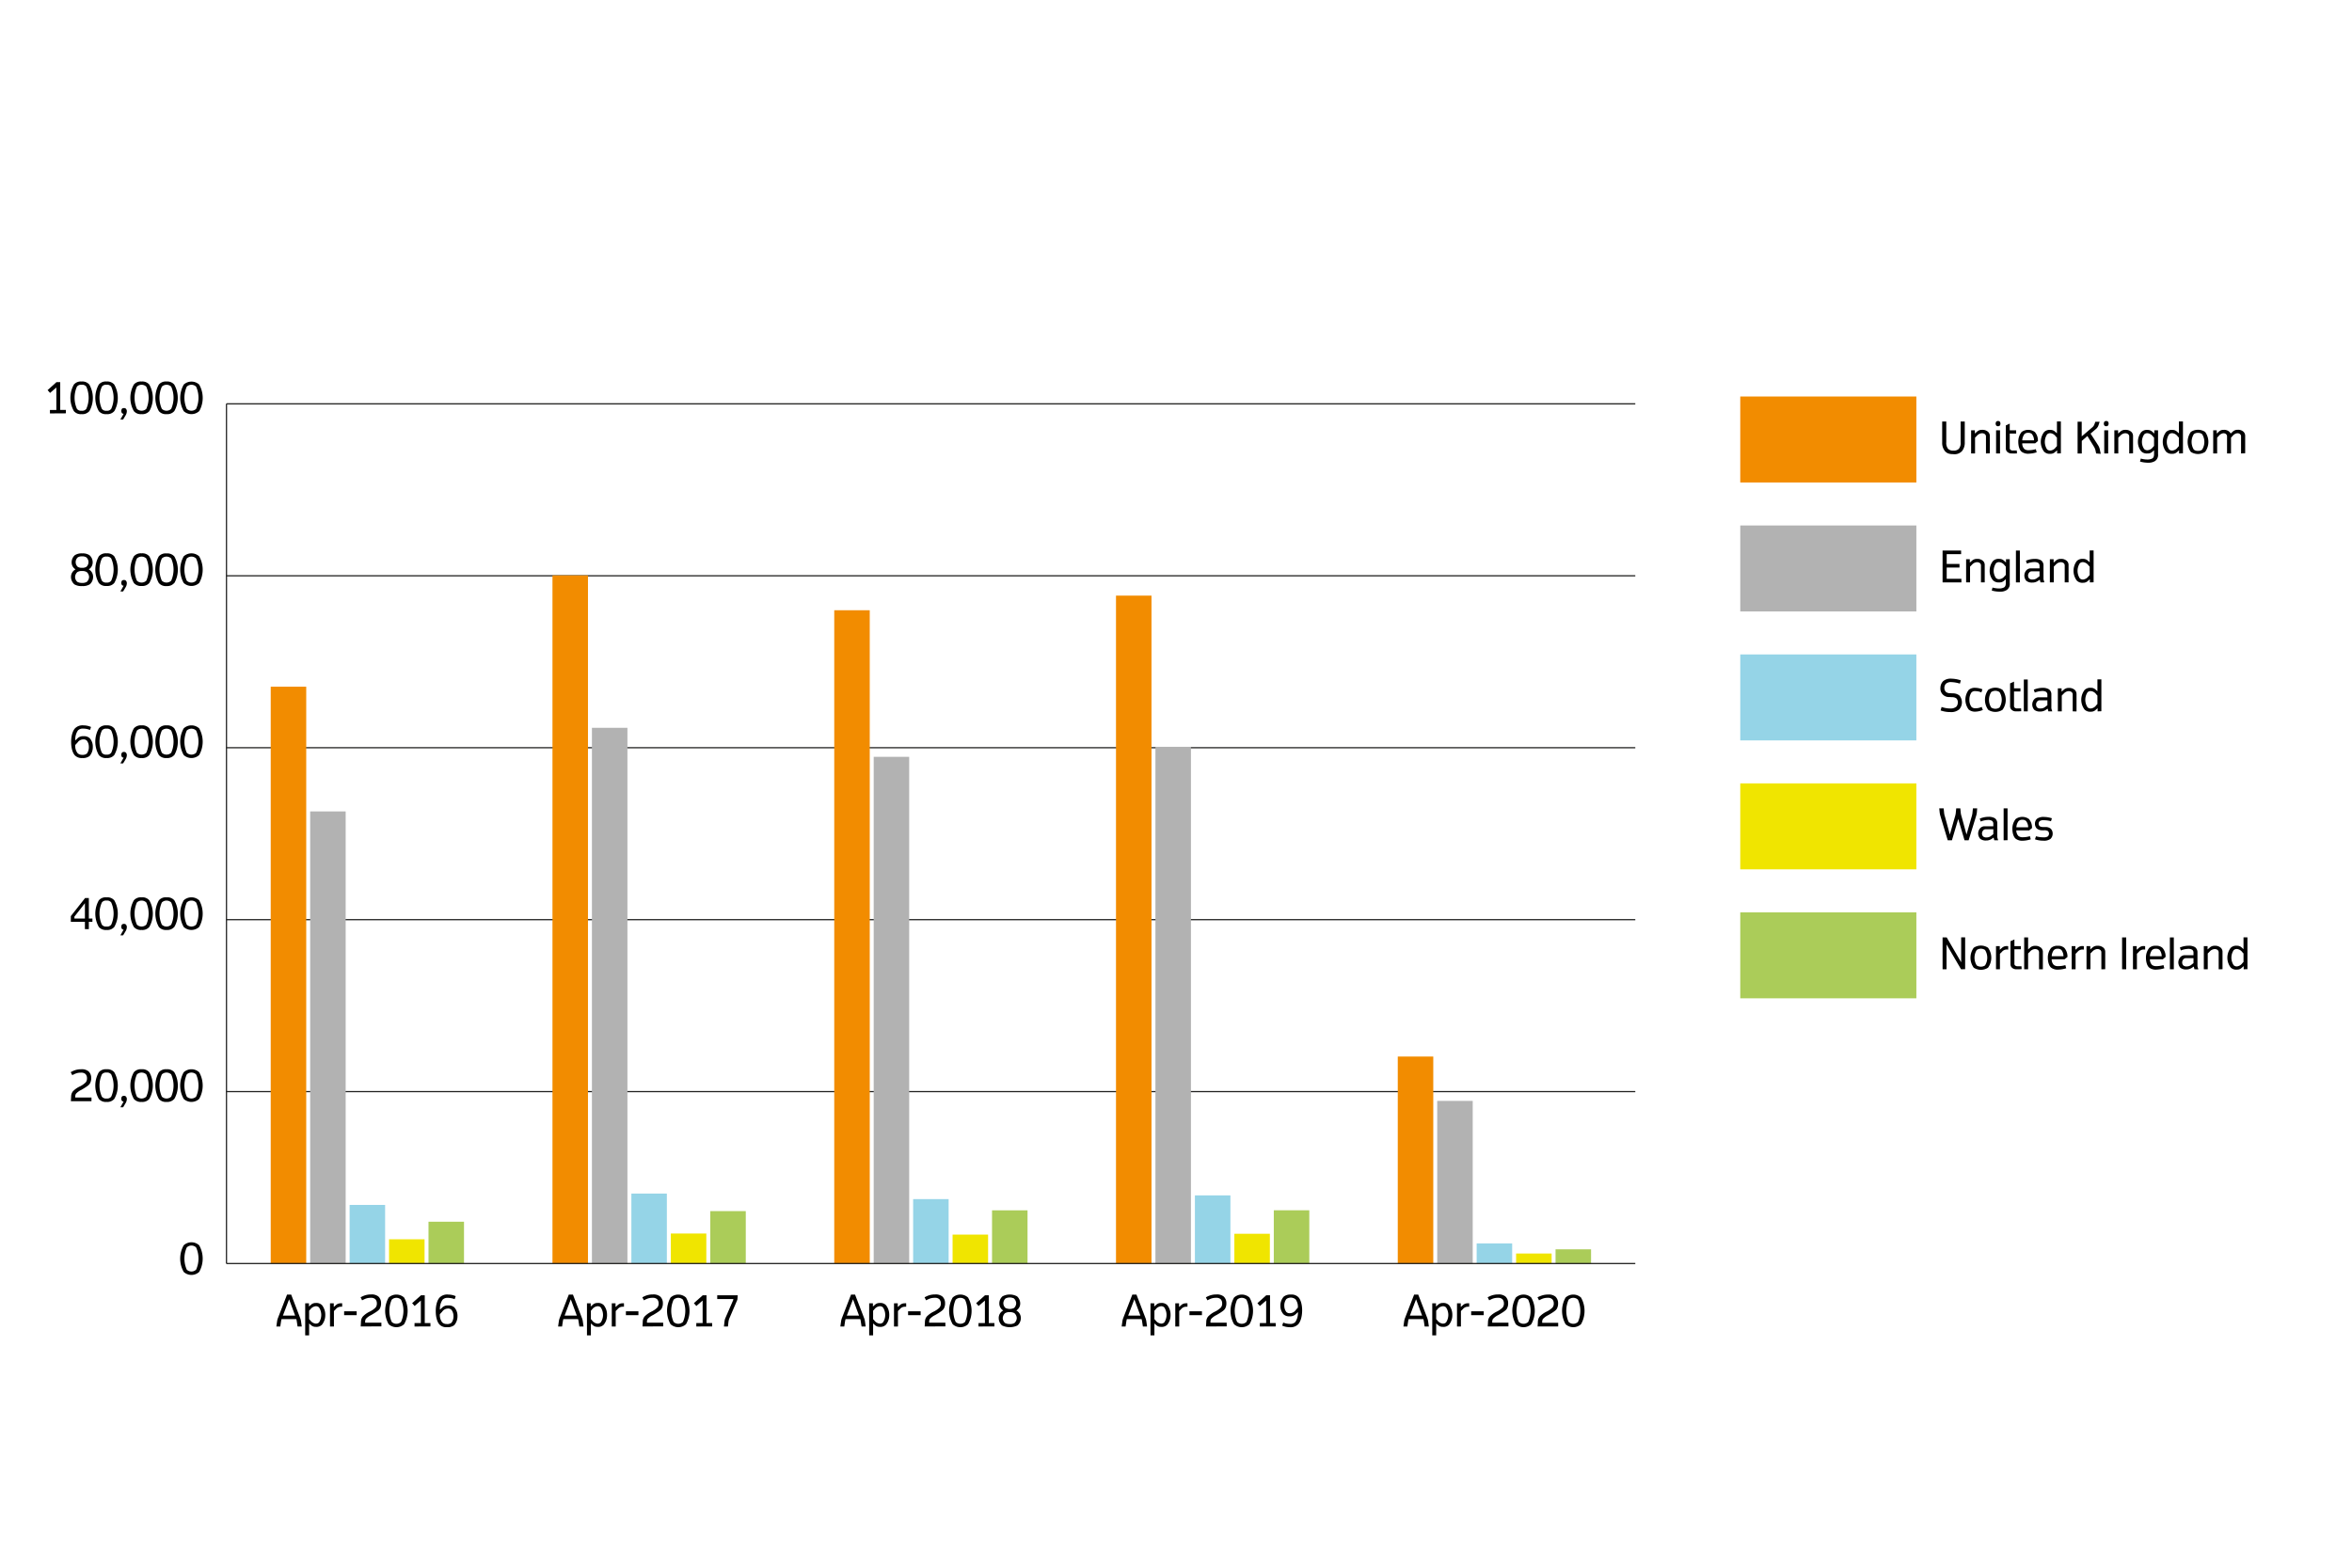 <svg xmlns="http://www.w3.org/2000/svg" viewBox="0 0 960 640"><defs><style>.cls-1{fill:#abcc59;}.cls-2{fill:#f0e500;}.cls-3{fill:#95d4e7;}.cls-4{fill:#b2b2b2;}.cls-5{fill:#f28c00;}.cls-6{fill:none;stroke:#222221;stroke-miterlimit:10;stroke-width:0.5px;}</style></defs><g id="Layer_2" data-name="Layer 2"><rect class="cls-1" x="710.31" y="372.46" width="71.88" height="35.1"/><rect class="cls-2" x="710.31" y="319.81" width="71.88" height="35.1"/><rect class="cls-3" x="710.31" y="267.17" width="71.88" height="35.1"/><rect class="cls-4" x="710.31" y="214.52" width="71.88" height="35.1"/><rect class="cls-5" x="710.31" y="161.87" width="71.88" height="35.1"/><path d="M800.81,184.17a4.12,4.12,0,0,1-3.48,1.24c-1.75,0-2.66-.35-3.47-1.24a5.33,5.33,0,0,1-1.13-3.57v-8.52h1.67v8.47a3.76,3.76,0,0,0,.73,2.67,2.77,2.77,0,0,0,2.2.73,2.81,2.81,0,0,0,2.21-.73,3.76,3.76,0,0,0,.72-2.67v-8.47h1.68v8.52A5.38,5.38,0,0,1,800.81,184.17Z"/><path d="M810.6,185.12v-6.83a1.24,1.24,0,0,0-.6-1.16,2,2,0,0,0-1.17-.26,2.92,2.92,0,0,0-1.89,1l-.8.8v6.45h-1.6v-9.45h1.53V177l.8-.7a2.86,2.86,0,0,1,2.17-.82,3.29,3.29,0,0,1,2,.51,2.21,2.21,0,0,1,1.13,2v7.07Z"/><path d="M816.24,173.76a1,1,0,0,1-.71.24,1,1,0,0,1-.71-.24,1.38,1.38,0,0,1,0-1.64,1,1,0,0,1,.71-.24,1,1,0,0,1,.71.24,1.38,1.38,0,0,1,0,1.64Zm-1.51,11.36v-9.45h1.6v9.45Z"/><path d="M821.25,185.12a2.62,2.62,0,0,1-1.81-.53,1.94,1.94,0,0,1-.74-1.64v-9.28l1.6-.73v2.73h2.62V177H820.3v5.88a.82.82,0,0,0,.29.73,1.47,1.47,0,0,0,1.09.31c.48,0,1.19,0,1.5,0l.07,1.18A18.06,18.06,0,0,1,821.25,185.12Z"/><path d="M830.67,181h-5.26a3.13,3.13,0,0,0,.91,2.35,2.83,2.83,0,0,0,1.77.45,10.52,10.52,0,0,0,2.86-.43l.34,1.29a12.33,12.33,0,0,1-3.22.56,4.42,4.42,0,0,1-2.86-.76c-.82-.58-1.42-2.13-1.42-4.1a6.16,6.16,0,0,1,1.35-4,4.58,4.58,0,0,1,5.4,0,5.27,5.27,0,0,1,1.26,3.69Zm-1.27-3.77a2,2,0,0,0-1.53-.53,2,2,0,0,0-1.57.53,4.55,4.55,0,0,0-.89,2.53h4.81A4.2,4.2,0,0,0,829.4,177.27Z"/><path d="M839.65,185.12v-1.29l-.82.71a2.68,2.68,0,0,1-1.92.72,3.18,3.18,0,0,1-2.58-.87,6.59,6.59,0,0,1,0-8,3.15,3.15,0,0,1,2.58-.88,2.69,2.69,0,0,1,1.92.73l.74.66v-4.83h1.6v13Zm-.08-6.45-.49-.52a3.11,3.11,0,0,0-2.11-1.3,1.76,1.76,0,0,0-1.42.48,5.52,5.52,0,0,0,0,6.13,1.75,1.75,0,0,0,1.42.47,3.09,3.09,0,0,0,2.11-1.29l.49-.53Z"/><path d="M855.57,185.12l-.25-1.17a5.42,5.42,0,0,0-.82-1.87L852,178,849.71,180v5.15H848v-13h1.68v6l4.39-3.75a2.76,2.76,0,0,0,.72-1l.46-1.22H857l-.42,1.28a3.48,3.48,0,0,1-1.36,1.89l-1.93,1.66,3.06,4.73a5,5,0,0,1,.67,1.53l.42,2Z"/><path d="M860.39,173.76a1,1,0,0,1-.71.24,1,1,0,0,1-.71-.24,1.38,1.38,0,0,1,0-1.64,1,1,0,0,1,.71-.24,1,1,0,0,1,.71.24,1.38,1.38,0,0,1,0,1.64Zm-1.51,11.36v-9.45h1.6v9.45Z"/><path d="M869.07,185.12v-6.83a1.23,1.23,0,0,0-.6-1.16,2,2,0,0,0-1.16-.26,2.92,2.92,0,0,0-1.89,1l-.81.8v6.45H863v-9.45h1.53V177l.8-.7a2.89,2.89,0,0,1,2.17-.82,3.35,3.35,0,0,1,2,.51,2.23,2.23,0,0,1,1.13,2v7.07Z"/><path d="M879.58,188.23a4.9,4.9,0,0,1-2.54.67,12.12,12.12,0,0,1-3.56-.47l.31-1.22a10.42,10.42,0,0,0,2.64.38,4.35,4.35,0,0,0,2.07-.43c.35-.24.71-.6.71-1.86v-1.49l-.75.65a2.57,2.57,0,0,1-1.91.66,3.15,3.15,0,0,1-2.58-.88,5.94,5.94,0,0,1-1.35-3.91A6.31,6.31,0,0,1,874,176.4a3.15,3.15,0,0,1,2.58-.88,2.65,2.65,0,0,1,1.91.73l.82.73v-1.31h1.53v9.74A3,3,0,0,1,879.58,188.23Zm-.37-9.56-.49-.52a3.11,3.11,0,0,0-2.11-1.3,1.76,1.76,0,0,0-1.42.48,5.36,5.36,0,0,0-.93,3,5,5,0,0,0,.93,3,1.79,1.79,0,0,0,1.42.47,3,3,0,0,0,2.11-1.22l.49-.53Z"/><path d="M889.42,185.12v-1.29l-.82.71a2.64,2.64,0,0,1-1.91.72,3.18,3.18,0,0,1-2.58-.87,6.59,6.59,0,0,1,0-8,3.15,3.15,0,0,1,2.58-.88,2.65,2.65,0,0,1,1.91.73l.75.66v-4.83H891v13Zm-.07-6.45-.49-.52a3.11,3.11,0,0,0-2.11-1.3,1.75,1.75,0,0,0-1.42.48,5.52,5.52,0,0,0,0,6.13,1.74,1.74,0,0,0,1.42.47,3.09,3.09,0,0,0,2.11-1.29l.49-.53Z"/><path d="M900.05,184.48a5.37,5.37,0,0,1-5.83,0,7,7,0,0,1,0-8.15,5.27,5.27,0,0,1,5.83,0,6.91,6.91,0,0,1,0,8.15Zm-1.22-7.23a2.33,2.33,0,0,0-1.69-.52,2.36,2.36,0,0,0-1.7.52,5.91,5.91,0,0,0,0,6.3,2.4,2.4,0,0,0,1.7.51,2.37,2.37,0,0,0,1.69-.51,5.91,5.91,0,0,0,0-6.3Z"/><path d="M914.72,185.12v-6.83a1.27,1.27,0,0,0-.53-1.16,1.68,1.68,0,0,0-1.05-.26,2.75,2.75,0,0,0-1.77,1l-.75.8v6.45H909v-6.83a1.27,1.27,0,0,0-.53-1.16,1.68,1.68,0,0,0-1-.26,2.75,2.75,0,0,0-1.77,1l-.74.8v6.45h-1.61v-9.45h1.44V177l.78-.7a2.67,2.67,0,0,1,2.06-.82,3.11,3.11,0,0,1,1.95.51,2.5,2.5,0,0,1,.89,1l.8-.71a2.74,2.74,0,0,1,2.06-.82,3.11,3.11,0,0,1,2,.51,2.26,2.26,0,0,1,1.07,2v7.07Z"/><path d="M792.89,237.76v-13h7.56v1.47h-5.88v4h5.22v1.47h-5.22v4.59h6v1.47Z"/><path d="M808.56,237.76v-6.82a1.24,1.24,0,0,0-.6-1.17,2,2,0,0,0-1.16-.25,2.91,2.91,0,0,0-1.9,1l-.8.8v6.44h-1.6v-9.45H804v1.37l.8-.69a2.88,2.88,0,0,1,2.17-.82,3.28,3.28,0,0,1,2,.51,2.21,2.21,0,0,1,1.12,2v7.06Z"/><path d="M819.06,240.87a4.74,4.74,0,0,1-2.53.68,12.21,12.21,0,0,1-3.57-.47l.31-1.22a10.56,10.56,0,0,0,2.64.38,4.22,4.22,0,0,0,2.08-.44c.34-.24.71-.6.71-1.86v-1.49l-.75.66a2.6,2.6,0,0,1-1.91.65,3.18,3.18,0,0,1-2.58-.87,5.92,5.92,0,0,1-1.35-3.92,6.25,6.25,0,0,1,1.35-3.93,3.18,3.18,0,0,1,2.58-.87,2.61,2.61,0,0,1,1.91.73l.82.72v-1.31h1.53v9.74A2.94,2.94,0,0,1,819.06,240.87Zm-.36-9.55-.49-.53a3.09,3.09,0,0,0-2.11-1.29,1.74,1.74,0,0,0-1.42.47,5.42,5.42,0,0,0-.93,3,5,5,0,0,0,.93,3,1.74,1.74,0,0,0,1.42.47,3,3,0,0,0,2.11-1.22l.49-.52Z"/><path d="M822.83,237.76v-13h1.6v13Z"/><path d="M832.86,237.76l-.29-1.11-.88.58a3.8,3.8,0,0,1-2.18.6,3.53,3.53,0,0,1-2.44-.72,3.25,3.25,0,0,1,.07-4.35,2.51,2.51,0,0,1,1.64-.73h3.68v-.95a1.48,1.48,0,0,0-.51-1.25,3,3,0,0,0-1.82-.37,8.56,8.56,0,0,0-2.82.64l-.4-1.18a8.92,8.92,0,0,1,3.56-.75,4.93,4.93,0,0,1,2.61.58,2.53,2.53,0,0,1,1,2.17V236a2.56,2.56,0,0,0,.11.91l.25.82Zm-.4-4.51h-3.24a1.25,1.25,0,0,0-1,.53,1.78,1.78,0,0,0-.44,1.18,1.7,1.7,0,0,0,.5,1.25,2,2,0,0,0,1.45.37,2.7,2.7,0,0,0,1.73-.6l1-.73Z"/><path d="M842.74,237.76v-6.82a1.26,1.26,0,0,0-.6-1.17,2,2,0,0,0-1.16-.25,2.91,2.91,0,0,0-1.9,1l-.8.8v6.44h-1.6v-9.45h1.53v1.37l.8-.69a2.86,2.86,0,0,1,2.17-.82,3.23,3.23,0,0,1,2,.51,2.2,2.2,0,0,1,1.13,2v7.06Z"/><path d="M853,237.76v-1.29l-.82.71a2.67,2.67,0,0,1-1.91.73,3.19,3.19,0,0,1-2.59-.88,6.63,6.63,0,0,1,0-8,3.22,3.22,0,0,1,2.59-.87,2.63,2.63,0,0,1,1.91.73l.75.65v-4.82h1.6v13Zm-.07-6.44-.49-.53a3.09,3.09,0,0,0-2.12-1.29,1.75,1.75,0,0,0-1.42.47,5.58,5.58,0,0,0,0,6.14,1.79,1.79,0,0,0,1.42.47,3.13,3.13,0,0,0,2.12-1.29l.49-.53Z"/><path d="M799.54,289.7a5,5,0,0,1-3.46,1,11.73,11.73,0,0,1-4-.67l.41-1.41a11.11,11.11,0,0,0,3.63.62,3.61,3.61,0,0,0,2.38-.74,2.56,2.56,0,0,0,.6-1.73,2.06,2.06,0,0,0-.64-1.7,3,3,0,0,0-1.74-.45l-1-.06a3.46,3.46,0,0,1-3.72-3.71,4,4,0,0,1,1.13-2.78,4.78,4.78,0,0,1,3.39-1,12.53,12.53,0,0,1,3.82.69l-.38,1.33a13.36,13.36,0,0,0-3.53-.62,3,3,0,0,0-2.19.68,2.48,2.48,0,0,0-.62,1.65,2.29,2.29,0,0,0,.62,1.66,2.51,2.51,0,0,0,1.51.53l1.5.07a4.11,4.11,0,0,1,2.51.88,4.31,4.31,0,0,1-.16,5.75Z"/><path d="M806.45,290.52a4,4,0,0,1-2.9-.86,6.61,6.61,0,0,1,0-8,3.74,3.74,0,0,1,2.76-.86,8.15,8.15,0,0,1,2.83.6l-.4,1.28a6.13,6.13,0,0,0-2.53-.53,1.85,1.85,0,0,0-1.57.6,5.09,5.09,0,0,0-.8,2.89,4.71,4.71,0,0,0,.89,3,2.35,2.35,0,0,0,1.73.51,5.72,5.72,0,0,0,2.38-.57l.48,1.26A8.34,8.34,0,0,1,806.45,290.52Z"/><path d="M817.35,289.77a5.37,5.37,0,0,1-5.83,0,6.91,6.91,0,0,1,0-8.15,5.27,5.27,0,0,1,5.83,0,6.91,6.91,0,0,1,0,8.15Zm-1.22-7.23a3,3,0,0,0-3.39,0,5.91,5.91,0,0,0,0,6.3,3.07,3.07,0,0,0,3.39,0,5.91,5.91,0,0,0,0-6.3Z"/><path d="M823,290.41a2.58,2.58,0,0,1-1.8-.53,1.92,1.92,0,0,1-.75-1.64V279l1.6-.73V281h2.62v1.29h-2.62v5.88a.82.82,0,0,0,.29.73,1.47,1.47,0,0,0,1.09.31c.48,0,1.19,0,1.5-.05l.07,1.18A18.06,18.06,0,0,1,823,290.41Z"/><path d="M826.05,290.41v-13h1.6v13Z"/><path d="M836.08,290.41l-.3-1.11-.87.58a3.88,3.88,0,0,1-2.18.6,3.48,3.48,0,0,1-2.44-.73,3.4,3.4,0,0,1-.8-2.13,3.35,3.35,0,0,1,.87-2.22,2.47,2.47,0,0,1,1.64-.73h3.67v-.94a1.49,1.49,0,0,0-.5-1.26,3.06,3.06,0,0,0-1.83-.36,9,9,0,0,0-2.82.63l-.4-1.18a9.21,9.21,0,0,1,3.57-.75,4.81,4.81,0,0,1,2.6.59,2.5,2.5,0,0,1,1,2.16v5.12a2.58,2.58,0,0,0,.11.91l.25.82Zm-.41-4.52h-3.24a1.26,1.26,0,0,0-.94.53,1.8,1.8,0,0,0-.44,1.18,1.73,1.73,0,0,0,.49,1.26,2,2,0,0,0,1.46.36,2.72,2.72,0,0,0,1.73-.6l.94-.72Z"/><path d="M846,290.41v-6.83a1.24,1.24,0,0,0-.6-1.16,2,2,0,0,0-1.17-.26,2.92,2.92,0,0,0-1.89,1l-.8.8v6.45h-1.6V281h1.52v1.37l.81-.7a2.85,2.85,0,0,1,2.16-.82,3.35,3.35,0,0,1,2,.51,2.23,2.23,0,0,1,1.13,2v7.07Z"/><path d="M856.17,290.41v-1.29l-.82.71a2.68,2.68,0,0,1-1.91.72,3.22,3.22,0,0,1-2.59-.87,6.59,6.59,0,0,1,0-8,3.19,3.19,0,0,1,2.59-.88,2.68,2.68,0,0,1,1.91.73l.74.66v-4.83h1.61v13Zm-.08-6.45-.49-.52a3.09,3.09,0,0,0-2.11-1.3,1.76,1.76,0,0,0-1.42.48,5.52,5.52,0,0,0,0,6.13,1.75,1.75,0,0,0,1.42.47,3.07,3.07,0,0,0,2.11-1.29l.49-.53Z"/><path d="M806.89,331.57a7.26,7.26,0,0,1-.31,1.53l-3.06,9.95h-1.67l-2.57-8.7-2.58,8.7H795l-3-9.95a8,8,0,0,1-.31-1.53l-.16-1.55h1.8l.2,2a6.38,6.38,0,0,0,.33,1.36l2,7.32,2.09-7.32a7.71,7.71,0,0,0,.31-1.36l.2-2h1.67l.2,2a7.86,7.86,0,0,0,.33,1.36l2,7.32,2.1-7.32a7.71,7.71,0,0,0,.31-1.36l.2-2h1.74Z"/><path d="M814,343.05l-.29-1.11-.87.59a3.91,3.91,0,0,1-2.19.6,3.52,3.52,0,0,1-2.43-.73,3.4,3.4,0,0,1-.81-2.13,3.36,3.36,0,0,1,.88-2.22,2.47,2.47,0,0,1,1.64-.73h3.67v-.95a1.45,1.45,0,0,0-.51-1.25,3,3,0,0,0-1.82-.37,8.7,8.7,0,0,0-2.82.64l-.4-1.18a9.21,9.21,0,0,1,3.57-.75,4.9,4.9,0,0,1,2.6.58,2.53,2.53,0,0,1,1,2.17v5.11a2.8,2.8,0,0,0,.1.91l.26.82Zm-.4-4.51h-3.24a1.23,1.23,0,0,0-.94.53,1.8,1.8,0,0,0-.44,1.18,1.75,1.75,0,0,0,.49,1.26,2.08,2.08,0,0,0,1.46.36,2.72,2.72,0,0,0,1.73-.6l.94-.73Z"/><path d="M817.81,343.05V330h1.6v13Z"/><path d="M828.24,339H823a3.13,3.13,0,0,0,.91,2.34,2.78,2.78,0,0,0,1.77.46,10,10,0,0,0,2.86-.44l.34,1.29a11.78,11.78,0,0,1-3.22.57,4.43,4.43,0,0,1-2.86-.77c-.81-.58-1.42-2.13-1.42-4.09a6.23,6.23,0,0,1,1.35-4,4.64,4.64,0,0,1,5.41,0,5.32,5.32,0,0,1,1.25,3.7ZM827,335.21a2,2,0,0,0-1.53-.53,2,2,0,0,0-1.56.53,4.48,4.48,0,0,0-.9,2.53h4.81A4.2,4.2,0,0,0,827,335.21Z"/><path d="M836.91,342.49a4.46,4.46,0,0,1-2.89.71,10.23,10.23,0,0,1-3.42-.55l.42-1.25a10.56,10.56,0,0,0,3,.43,2.91,2.91,0,0,0,1.88-.41,1.77,1.77,0,0,0,.43-1.1,1.35,1.35,0,0,0-.49-1.07,2.71,2.71,0,0,0-1.45-.29l-1,0a3.4,3.4,0,0,1-2.05-.73,2.81,2.81,0,0,1-.75-2,2.71,2.71,0,0,1,.89-2,4.31,4.31,0,0,1,2.84-.71,10.3,10.3,0,0,1,3.19.55l-.38,1.2a10.76,10.76,0,0,0-2.86-.42,2.6,2.6,0,0,0-1.77.4,1.52,1.52,0,0,0-.4,1,1.35,1.35,0,0,0,.47,1.07,2.82,2.82,0,0,0,1.48.31l1,0a3.28,3.28,0,0,1,2,.69,2.88,2.88,0,0,1,.78,2A2.93,2.93,0,0,1,836.91,342.49Z"/><path d="M800.43,395.7l-5.92-10.14V395.7h-1.62v-13h1.68l5.91,10.15V382.67h1.62v13Z"/><path d="M811.44,395.06a5.37,5.37,0,0,1-5.83,0,6.91,6.91,0,0,1,0-8.15,5.27,5.27,0,0,1,5.83,0,6.91,6.91,0,0,1,0,8.15Zm-1.22-7.23a3,3,0,0,0-3.39,0,5.91,5.91,0,0,0,0,6.3,3.07,3.07,0,0,0,3.39,0,5.91,5.91,0,0,0,0-6.3Z"/><path d="M819,387.63a2.59,2.59,0,0,0-1.89.95l-.81.8v6.32h-1.6v-9.45h1.53v1.49l.8-.69a2.74,2.74,0,0,1,2-.82,2.29,2.29,0,0,1,.64.06v1.4A2.9,2.9,0,0,0,819,387.63Z"/><path d="M823.16,395.7a2.62,2.62,0,0,1-1.81-.53,1.94,1.94,0,0,1-.74-1.64v-9.28l1.6-.73v2.73h2.62v1.29h-2.62v5.88a.81.81,0,0,0,.29.73,1.47,1.47,0,0,0,1.09.31c.48,0,1.19,0,1.5,0l.07,1.18A18.06,18.06,0,0,1,823.16,395.7Z"/><path d="M832.26,395.7v-6.83a1.25,1.25,0,0,0-.6-1.16,2,2,0,0,0-1.17-.26,2.92,2.92,0,0,0-1.89,1l-.8.8v6.45h-1.6v-13h1.6v4.89l.73-.64a2.85,2.85,0,0,1,2.16-.81,3.28,3.28,0,0,1,2,.51,2.2,2.2,0,0,1,1.13,2v7.06Z"/><path d="M842.69,391.62h-5.26a3.1,3.1,0,0,0,.91,2.35,2.8,2.8,0,0,0,1.76.45A10.45,10.45,0,0,0,843,394l.35,1.29a12.42,12.42,0,0,1-3.23.56,4.39,4.39,0,0,1-2.85-.76c-.82-.58-1.42-2.13-1.42-4.1a6.23,6.23,0,0,1,1.34-4,3.69,3.69,0,0,1,2.73-.87,3.63,3.63,0,0,1,2.68.87,5.32,5.32,0,0,1,1.26,3.69Zm-1.28-3.77a2,2,0,0,0-1.53-.52,2.05,2.05,0,0,0-1.56.52,4.47,4.47,0,0,0-.89,2.53h4.8A4.25,4.25,0,0,0,841.41,387.85Z"/><path d="M849.88,387.63a2.61,2.61,0,0,0-1.9.95l-.8.8v6.32h-1.6v-9.45h1.53v1.49l.8-.69a2.7,2.7,0,0,1,2-.82,2.16,2.16,0,0,1,.63.06v1.4A2.74,2.74,0,0,0,849.88,387.63Z"/><path d="M857.7,395.7v-6.83a1.25,1.25,0,0,0-.6-1.16,2,2,0,0,0-1.16-.26,3,3,0,0,0-1.9,1l-.8.8v6.45h-1.6v-9.45h1.53v1.37l.8-.7a2.86,2.86,0,0,1,2.17-.81,3.23,3.23,0,0,1,2,.51,2.19,2.19,0,0,1,1.13,2v7.06Z"/><path d="M866.16,395.7v-13h1.68v13Z"/><path d="M874.9,387.63a2.59,2.59,0,0,0-1.89.95l-.8.8v6.32H870.6v-9.45h1.53v1.49l.8-.69a2.74,2.74,0,0,1,2-.82,2.24,2.24,0,0,1,.64.06v1.4A2.9,2.9,0,0,0,874.9,387.63Z"/><path d="M882.78,391.62h-5.26a3.13,3.13,0,0,0,.91,2.35,2.81,2.81,0,0,0,1.77.45,10.36,10.36,0,0,0,2.85-.43l.35,1.29a12.42,12.42,0,0,1-3.22.56,4.42,4.42,0,0,1-2.86-.76c-.82-.58-1.42-2.13-1.42-4.1a6.16,6.16,0,0,1,1.35-4,3.68,3.68,0,0,1,2.73-.87,3.6,3.6,0,0,1,2.67.87,5.27,5.27,0,0,1,1.26,3.69Zm-1.27-3.77a2,2,0,0,0-1.53-.52,2.06,2.06,0,0,0-1.57.52,4.47,4.47,0,0,0-.89,2.53h4.81A4.25,4.25,0,0,0,881.51,387.85Z"/><path d="M885.67,395.7v-13h1.6v13Z"/><path d="M895.7,395.7l-.29-1.11-.87.58a3.91,3.91,0,0,1-2.19.6,3.5,3.5,0,0,1-2.44-.73,3.43,3.43,0,0,1-.8-2.13,3.36,3.36,0,0,1,.88-2.22,2.47,2.47,0,0,1,1.64-.73h3.67V389a1.47,1.47,0,0,0-.51-1.26,3.08,3.08,0,0,0-1.82-.36,8.56,8.56,0,0,0-2.82.64l-.4-1.19a9.27,9.27,0,0,1,3.57-.74,4.83,4.83,0,0,1,2.6.58,2.51,2.51,0,0,1,1,2.16V394a2.58,2.58,0,0,0,.11.91l.26.82Zm-.4-4.52h-3.24a1.26,1.26,0,0,0-.94.53,1.81,1.81,0,0,0-.44,1.19,1.7,1.7,0,0,0,.49,1.25,2,2,0,0,0,1.46.37,2.72,2.72,0,0,0,1.73-.6l.94-.73Z"/><path d="M905.58,395.7v-6.83a1.24,1.24,0,0,0-.6-1.16,2,2,0,0,0-1.16-.26,3,3,0,0,0-1.9,1l-.8.8v6.45h-1.6v-9.45h1.53v1.37l.8-.7a2.88,2.88,0,0,1,2.17-.81,3.28,3.28,0,0,1,2,.51,2.2,2.2,0,0,1,1.13,2v7.06Z"/><path d="M915.79,395.7v-1.29l-.81.71a2.68,2.68,0,0,1-1.92.72,3.18,3.18,0,0,1-2.58-.87,6.59,6.59,0,0,1,0-8,3.18,3.18,0,0,1,2.58-.87,2.68,2.68,0,0,1,1.92.72l.74.66v-4.82h1.6v13Zm-.07-6.45-.49-.52a3.11,3.11,0,0,0-2.11-1.3,1.76,1.76,0,0,0-1.42.48,5.52,5.52,0,0,0,0,6.13,1.76,1.76,0,0,0,1.42.48,3.11,3.11,0,0,0,2.11-1.3l.49-.52Z"/></g><g id="Layer_1" data-name="Layer 1"><path d="M81.29,519.26a4.68,4.68,0,0,1-6.3,0,11,11,0,0,1,0-10.88,4.68,4.68,0,0,1,6.3,0,11,11,0,0,1,0,10.88Zm-1.24-10a2.75,2.75,0,0,0-3.82,0,11.17,11.17,0,0,0,0,9.06,2.75,2.75,0,0,0,3.82,0,11.06,11.06,0,0,0,0-9.06Z"/><path d="M28.93,449.56l.11-1.95a3.45,3.45,0,0,1,.73-2.1,9.49,9.49,0,0,1,2.76-1.94A9.28,9.28,0,0,0,35,441.86a2.53,2.53,0,0,0,.51-1.7,2.41,2.41,0,0,0-.6-1.67,2.53,2.53,0,0,0-1.88-.58,5.47,5.47,0,0,0-2.18.38c-.57.22-1.09.51-1.35.63l-.64-1.21a10.37,10.37,0,0,1,1.41-.68,7.94,7.94,0,0,1,2.87-.51,4.35,4.35,0,0,1,3,.86,3.61,3.61,0,0,1,1.09,2.69,4.28,4.28,0,0,1-.57,2.33c-.38.55-.83,1-3.42,2.51A7.11,7.11,0,0,0,31,446.52a2.27,2.27,0,0,0-.29,1.12l0,.42h6.63v1.5Z"/><path d="M46.64,448.63a3.73,3.73,0,0,1-3.15,1.22,3.72,3.72,0,0,1-3.15-1.22,11,11,0,0,1,0-10.89,3.72,3.72,0,0,1,3.15-1.22,3.73,3.73,0,0,1,3.15,1.22,11,11,0,0,1,0,10.89Zm-1.24-10a2.08,2.08,0,0,0-1.91-.76,2.08,2.08,0,0,0-1.91.76,11.09,11.09,0,0,0,0,9.07,2.08,2.08,0,0,0,1.91.76,2.08,2.08,0,0,0,1.91-.76,11.09,11.09,0,0,0,0-9.07Z"/><path d="M51.19,450.47l-.95,1.58H49.13l1.33-2.35a1,1,0,0,1-.66-.25,1.46,1.46,0,0,1-.29-.91,1.42,1.42,0,0,1,.29-.91,1.07,1.07,0,0,1,.79-.26,1,1,0,0,1,.78.26,1.47,1.47,0,0,1,.4,1.09A3.43,3.43,0,0,1,51.19,450.47Z"/><path d="M60.94,448.63a3.72,3.72,0,0,1-3.15,1.22,3.74,3.74,0,0,1-3.15-1.22,11.08,11.08,0,0,1,0-10.89,3.74,3.74,0,0,1,3.15-1.22,3.72,3.72,0,0,1,3.15,1.22,11,11,0,0,1,0,10.89Zm-1.23-10a2.79,2.79,0,0,0-3.83,0,11.19,11.19,0,0,0,0,9.07,2.79,2.79,0,0,0,3.83,0,11.19,11.19,0,0,0,0-9.07Z"/><path d="M71.12,448.63A3.74,3.74,0,0,1,68,449.85a3.72,3.72,0,0,1-3.15-1.22,11,11,0,0,1,0-10.89A3.72,3.72,0,0,1,68,436.52a3.74,3.74,0,0,1,3.15,1.22,11,11,0,0,1,0,10.89Zm-1.24-10a2.78,2.78,0,0,0-3.82,0,11.09,11.09,0,0,0,0,9.07,2.78,2.78,0,0,0,3.82,0,11.19,11.19,0,0,0,0-9.07Z"/><path d="M81.29,448.63a4.68,4.68,0,0,1-6.3,0,11,11,0,0,1,0-10.89,4.68,4.68,0,0,1,6.3,0,11,11,0,0,1,0,10.89Zm-1.24-10a2.78,2.78,0,0,0-3.82,0,11.19,11.19,0,0,0,0,9.07,2.78,2.78,0,0,0,3.82,0,11.09,11.09,0,0,0,0-9.07Z"/><path d="M36.26,376.32v3h-1.6v-3H28.91V374l5.83-7.39h1.52V375h1.46v1.33Zm-1.6-7.59-4.29,5.48V375h4.29Z"/><path d="M46.64,378.43a3.73,3.73,0,0,1-3.15,1.22,3.72,3.72,0,0,1-3.15-1.22,11,11,0,0,1,0-10.88,3.72,3.72,0,0,1,3.15-1.22,3.73,3.73,0,0,1,3.15,1.22,11,11,0,0,1,0,10.88Zm-1.24-10a2.06,2.06,0,0,0-1.91-.77,2.06,2.06,0,0,0-1.91.77,11.06,11.06,0,0,0,0,9.06,2.06,2.06,0,0,0,1.91.77,2.06,2.06,0,0,0,1.91-.77,11.06,11.06,0,0,0,0-9.06Z"/><path d="M51.19,380.27l-.95,1.59H49.13l1.33-2.35a1,1,0,0,1-.66-.26,1.44,1.44,0,0,1-.29-.91,1.46,1.46,0,0,1,.29-.91,1.06,1.06,0,0,1,.79-.25,1,1,0,0,1,.78.25,1.47,1.47,0,0,1,.4,1.09A3.4,3.4,0,0,1,51.19,380.27Z"/><path d="M60.94,378.43a3.72,3.72,0,0,1-3.15,1.22,3.74,3.74,0,0,1-3.15-1.22,11.06,11.06,0,0,1,0-10.88,3.74,3.74,0,0,1,3.15-1.22,3.72,3.72,0,0,1,3.15,1.22,11,11,0,0,1,0,10.88Zm-1.23-10a2.77,2.77,0,0,0-3.83,0,11.17,11.17,0,0,0,0,9.06,2.77,2.77,0,0,0,3.83,0,11.17,11.17,0,0,0,0-9.06Z"/><path d="M71.12,378.43A3.74,3.74,0,0,1,68,379.65a3.72,3.72,0,0,1-3.15-1.22,11,11,0,0,1,0-10.88A3.72,3.72,0,0,1,68,366.33a3.74,3.74,0,0,1,3.15,1.22,11,11,0,0,1,0,10.88Zm-1.24-10a2.75,2.75,0,0,0-3.82,0,11.06,11.06,0,0,0,0,9.06,2.75,2.75,0,0,0,3.82,0,11.17,11.17,0,0,0,0-9.06Z"/><path d="M81.29,378.43a4.68,4.68,0,0,1-6.3,0,11,11,0,0,1,0-10.88,4.68,4.68,0,0,1,6.3,0,11,11,0,0,1,0,10.88Zm-1.24-10a2.75,2.75,0,0,0-3.82,0,11.17,11.17,0,0,0,0,9.06,2.75,2.75,0,0,0,3.82,0,11.06,11.06,0,0,0,0-9.06Z"/><path d="M36.57,308.64a4.48,4.48,0,0,1-3,.82,3.84,3.84,0,0,1-2.91-1c-.64-.57-1.62-2.31-1.62-5.55,0-2.73.71-4.59,1.55-5.54a4.35,4.35,0,0,1,3.56-1.24,7.54,7.54,0,0,1,3,.66L36.74,298a7.55,7.55,0,0,0-2.84-.55,2.71,2.71,0,0,0-2.1.75,6.55,6.55,0,0,0-1.07,4.07l.84-.78a3.15,3.15,0,0,1,2.51-.94,3.41,3.41,0,0,1,2.51.8,5,5,0,0,1,1.29,3.51A5.52,5.52,0,0,1,36.57,308.64Zm-1.14-6.3a1.86,1.86,0,0,0-1.44-.49,2.85,2.85,0,0,0-2.33,1.27l-.93,1a4.72,4.72,0,0,0,.95,3.37,2.58,2.58,0,0,0,1.87.67,2.77,2.77,0,0,0,1.91-.52,4.4,4.4,0,0,0,.8-2.88A4,4,0,0,0,35.43,302.34Z"/><path d="M46.64,308.24a3.73,3.73,0,0,1-3.15,1.22,3.72,3.72,0,0,1-3.15-1.22,11,11,0,0,1,0-10.89,3.74,3.74,0,0,1,3.15-1.22,3.76,3.76,0,0,1,3.15,1.22,11,11,0,0,1,0,10.89Zm-1.24-10a2.08,2.08,0,0,0-1.91-.76,2.08,2.08,0,0,0-1.91.76,11.09,11.09,0,0,0,0,9.07,2.08,2.08,0,0,0,1.91.76,2.08,2.08,0,0,0,1.91-.76,11.09,11.09,0,0,0,0-9.07Z"/><path d="M51.19,310.08l-.95,1.58H49.13l1.33-2.35a1,1,0,0,1-.66-.25,1.57,1.57,0,0,1,0-1.82,1.07,1.07,0,0,1,.79-.26,1,1,0,0,1,.78.26,1.47,1.47,0,0,1,.4,1.09A3.43,3.43,0,0,1,51.19,310.08Z"/><path d="M60.94,308.24a3.72,3.72,0,0,1-3.15,1.22,3.74,3.74,0,0,1-3.15-1.22,11.08,11.08,0,0,1,0-10.89,3.77,3.77,0,0,1,3.15-1.22,3.74,3.74,0,0,1,3.15,1.22,11,11,0,0,1,0,10.89Zm-1.23-10a2.79,2.79,0,0,0-3.83,0,11.19,11.19,0,0,0,0,9.07,2.79,2.79,0,0,0,3.83,0,11.19,11.19,0,0,0,0-9.07Z"/><path d="M71.12,308.24A3.74,3.74,0,0,1,68,309.46a3.72,3.72,0,0,1-3.15-1.22,11,11,0,0,1,0-10.89A3.74,3.74,0,0,1,68,296.13a3.77,3.77,0,0,1,3.15,1.22,11,11,0,0,1,0,10.89Zm-1.24-10a2.78,2.78,0,0,0-3.82,0,11.09,11.09,0,0,0,0,9.07,2.78,2.78,0,0,0,3.82,0,11.19,11.19,0,0,0,0-9.07Z"/><path d="M81.29,308.24a4.68,4.68,0,0,1-6.3,0,11,11,0,0,1,0-10.89,4.68,4.68,0,0,1,6.3,0,11,11,0,0,1,0,10.89Zm-1.24-10a2.78,2.78,0,0,0-3.82,0,11.19,11.19,0,0,0,0,9.07,2.78,2.78,0,0,0,3.82,0,11.09,11.09,0,0,0,0-9.07Z"/><path d="M36.65,238.55a5.52,5.52,0,0,1-3.15.71,5.52,5.52,0,0,1-3.15-.71,4,4,0,0,1-1.37-3,3.46,3.46,0,0,1,1.86-3.11,3.3,3.3,0,0,1-1.6-2.9,3.85,3.85,0,0,1,1.29-2.87,4.94,4.94,0,0,1,3-.75,4.91,4.91,0,0,1,3,.75,3.82,3.82,0,0,1,1.3,2.87,3.32,3.32,0,0,1-1.6,2.9A3.45,3.45,0,0,1,38,235.57,4,4,0,0,1,36.65,238.55Zm-1.22-5a3.7,3.7,0,0,0-1.93-.44,3.45,3.45,0,0,0-1.93.44,2.85,2.85,0,0,0-.93,2,2.79,2.79,0,0,0,.93,2,3.88,3.88,0,0,0,1.93.42,3.48,3.48,0,0,0,1.93-.42,2.93,2.93,0,0,0,.93-2A2.77,2.77,0,0,0,35.43,233.57Zm-.17-6a2.94,2.94,0,0,0-1.76-.42,3,3,0,0,0-1.77.42,2.62,2.62,0,0,0,0,3.86,3.1,3.1,0,0,0,1.77.4,3.09,3.09,0,0,0,1.76-.4,2.6,2.6,0,0,0,0-3.86Z"/><path d="M46.64,238a3.73,3.73,0,0,1-3.15,1.22A3.72,3.72,0,0,1,40.34,238a11,11,0,0,1,0-10.88,3.72,3.72,0,0,1,3.15-1.22,3.73,3.73,0,0,1,3.15,1.22,11,11,0,0,1,0,10.88Zm-1.24-10a2.06,2.06,0,0,0-1.91-.77,2.06,2.06,0,0,0-1.91.77,11.06,11.06,0,0,0,0,9.06,2.06,2.06,0,0,0,1.91.77,2.06,2.06,0,0,0,1.91-.77,11.06,11.06,0,0,0,0-9.06Z"/><path d="M51.19,239.88l-.95,1.59H49.13l1.33-2.35a1,1,0,0,1-.66-.26,1.42,1.42,0,0,1-.29-.91,1.46,1.46,0,0,1,.29-.91,1.06,1.06,0,0,1,.79-.25,1,1,0,0,1,.78.25,1.49,1.49,0,0,1,.4,1.1A3.36,3.36,0,0,1,51.19,239.88Z"/><path d="M60.94,238a3.72,3.72,0,0,1-3.15,1.22A3.71,3.71,0,0,1,54.65,238a11,11,0,0,1,0-10.88,3.71,3.71,0,0,1,3.14-1.22,3.72,3.72,0,0,1,3.15,1.22,11,11,0,0,1,0,10.88Zm-1.23-10a2.77,2.77,0,0,0-3.83,0,11.17,11.17,0,0,0,0,9.06,2.77,2.77,0,0,0,3.83,0,11.17,11.17,0,0,0,0-9.06Z"/><path d="M71.12,238A3.74,3.74,0,0,1,68,239.26,3.72,3.72,0,0,1,64.82,238a11,11,0,0,1,0-10.88A3.72,3.72,0,0,1,68,225.94a3.74,3.74,0,0,1,3.15,1.22,11,11,0,0,1,0,10.88Zm-1.24-10a2.75,2.75,0,0,0-3.82,0,11.06,11.06,0,0,0,0,9.06,2.75,2.75,0,0,0,3.82,0,11.17,11.17,0,0,0,0-9.06Z"/><path d="M81.29,238a4.68,4.68,0,0,1-6.3,0,11.06,11.06,0,0,1,0-10.88,4.68,4.68,0,0,1,6.3,0,11,11,0,0,1,0,10.88Zm-1.24-10a2.75,2.75,0,0,0-3.82,0,11.17,11.17,0,0,0,0,9.06,2.75,2.75,0,0,0,3.82,0,11.06,11.06,0,0,0,0-9.06Z"/><path d="M20.38,168.78v-1.4H23v-9.19l-2.57,2.22-1-1.15L23.05,156h1.53v11.34h2.31v1.4Z"/><path d="M36.46,167.85a3.71,3.71,0,0,1-3.14,1.22,3.72,3.72,0,0,1-3.15-1.22,11,11,0,0,1,0-10.88,3.72,3.72,0,0,1,3.15-1.22A3.71,3.71,0,0,1,36.46,157a11,11,0,0,1,0,10.88Zm-1.23-10a2.07,2.07,0,0,0-1.91-.77,2.08,2.08,0,0,0-1.92.77,11.17,11.17,0,0,0,0,9.06,2.08,2.08,0,0,0,1.92.77,2.07,2.07,0,0,0,1.91-.77,11.17,11.17,0,0,0,0-9.06Z"/><path d="M46.64,167.85a3.73,3.73,0,0,1-3.15,1.22,3.72,3.72,0,0,1-3.15-1.22,11,11,0,0,1,0-10.88,3.72,3.72,0,0,1,3.15-1.22A3.73,3.73,0,0,1,46.64,157a11,11,0,0,1,0,10.88Zm-1.24-10a2.06,2.06,0,0,0-1.91-.77,2.06,2.06,0,0,0-1.91.77,11.06,11.06,0,0,0,0,9.06,2.06,2.06,0,0,0,1.91.77,2.06,2.06,0,0,0,1.91-.77,11.06,11.06,0,0,0,0-9.06Z"/><path d="M51.19,169.69l-.95,1.58H49.13l1.33-2.34a1,1,0,0,1-.66-.26,1.57,1.57,0,0,1,0-1.82,1.06,1.06,0,0,1,.79-.25,1,1,0,0,1,.78.25,1.47,1.47,0,0,1,.4,1.09A3.4,3.4,0,0,1,51.19,169.69Z"/><path d="M60.94,167.85a3.72,3.72,0,0,1-3.15,1.22,3.74,3.74,0,0,1-3.15-1.22,11.06,11.06,0,0,1,0-10.88,3.74,3.74,0,0,1,3.15-1.22A3.72,3.72,0,0,1,60.94,157a11,11,0,0,1,0,10.88Zm-1.23-10a2.77,2.77,0,0,0-3.83,0,11.17,11.17,0,0,0,0,9.06,2.77,2.77,0,0,0,3.83,0,11.17,11.17,0,0,0,0-9.06Z"/><path d="M71.12,167.85A3.74,3.74,0,0,1,68,169.07a3.72,3.72,0,0,1-3.15-1.22,11,11,0,0,1,0-10.88A3.72,3.72,0,0,1,68,155.75,3.74,3.74,0,0,1,71.12,157a11,11,0,0,1,0,10.88Zm-1.24-10a2.75,2.75,0,0,0-3.82,0,11.06,11.06,0,0,0,0,9.06,2.75,2.75,0,0,0,3.82,0,11.17,11.17,0,0,0,0-9.06Z"/><path d="M81.29,167.85a4.68,4.68,0,0,1-6.3,0A11,11,0,0,1,75,157a4.68,4.68,0,0,1,6.3,0,11,11,0,0,1,0,10.88Zm-1.24-10a2.75,2.75,0,0,0-3.82,0,11.17,11.17,0,0,0,0,9.06,2.75,2.75,0,0,0,3.82,0,11.06,11.06,0,0,0,0-9.06Z"/><line class="cls-6" x1="92.44" y1="515.83" x2="92.44" y2="164.86"/><line class="cls-6" x1="92.44" y1="445.64" x2="667.47" y2="445.64"/><line class="cls-6" x1="92.44" y1="375.45" x2="667.47" y2="375.45"/><line class="cls-6" x1="92.44" y1="305.25" x2="667.47" y2="305.25"/><line class="cls-6" x1="92.44" y1="235.06" x2="667.47" y2="235.06"/><line class="cls-6" x1="92.44" y1="164.86" x2="667.47" y2="164.86"/><rect class="cls-5" x="110.5" y="280.34" width="14.49" height="235.49"/><rect class="cls-5" x="225.5" y="234.9" width="14.49" height="280.94"/><rect class="cls-5" x="340.51" y="249.13" width="14.49" height="266.7"/><rect class="cls-5" x="455.51" y="243.16" width="14.49" height="272.67"/><rect class="cls-5" x="570.52" y="431.33" width="14.49" height="84.5"/><rect class="cls-4" x="126.6" y="331.26" width="14.49" height="184.57"/><rect class="cls-4" x="241.6" y="297.12" width="14.49" height="218.72"/><rect class="cls-4" x="356.61" y="308.97" width="14.49" height="206.86"/><rect class="cls-4" x="471.61" y="304.88" width="14.49" height="210.96"/><rect class="cls-4" x="586.62" y="449.44" width="14.49" height="66.39"/><rect class="cls-3" x="142.7" y="491.9" width="14.49" height="23.94"/><rect class="cls-3" x="257.7" y="487.27" width="14.49" height="28.57"/><rect class="cls-3" x="372.71" y="489.53" width="14.49" height="26.31"/><rect class="cls-3" x="487.72" y="488.01" width="14.49" height="27.82"/><rect class="cls-3" x="602.72" y="507.62" width="14.49" height="8.21"/><rect class="cls-2" x="158.8" y="505.93" width="14.49" height="9.9"/><rect class="cls-2" x="273.8" y="503.58" width="14.49" height="12.25"/><rect class="cls-2" x="388.81" y="504.02" width="14.49" height="11.82"/><rect class="cls-2" x="503.82" y="503.68" width="14.49" height="12.15"/><rect class="cls-2" x="618.82" y="511.74" width="14.49" height="4.09"/><rect class="cls-1" x="174.9" y="498.76" width="14.49" height="17.07"/><rect class="cls-1" x="289.91" y="494.43" width="14.49" height="21.41"/><rect class="cls-1" x="404.91" y="494.11" width="14.49" height="21.72"/><rect class="cls-1" x="519.92" y="494.09" width="14.49" height="21.74"/><rect class="cls-1" x="634.92" y="510.03" width="14.49" height="5.8"/><path d="M581.49,541.53l-.33-2.16a6.07,6.07,0,0,0-.2-.86h-6a6.89,6.89,0,0,0-.2.86l-.33,2.16h-1.6l.31-2.18a6.08,6.08,0,0,1,.4-1.42l3.66-9.43h1.67l3.63,9.43a6.61,6.61,0,0,1,.4,1.42l.31,2.18Zm-3.5-11.1-2.53,6.66h5Z"/><path d="M591.44,540.8a3.17,3.17,0,0,1-2.59.88,2.68,2.68,0,0,1-1.91-.73l-.74-.66v4.87h-1.6V532.08h1.52v1.3l.82-.71a2.64,2.64,0,0,1,1.91-.73,3.2,3.2,0,0,1,2.59.87,6.24,6.24,0,0,1,1.35,4A6.16,6.16,0,0,1,591.44,540.8Zm-1.22-7.06a1.75,1.75,0,0,0-1.42-.47,3.09,3.09,0,0,0-2.11,1.29l-.49.53v3.44l.49.53a3.13,3.13,0,0,0,2.11,1.29,1.79,1.79,0,0,0,1.42-.47,5.53,5.53,0,0,0,0-6.14Z"/><path d="M599,533.47a2.56,2.56,0,0,0-1.89.95l-.81.8v6.31h-1.6v-9.45h1.53v1.5l.8-.69a2.74,2.74,0,0,1,2-.82,2.36,2.36,0,0,1,.64,0v1.4A3.78,3.78,0,0,0,599,533.47Z"/><path d="M600.48,536.91v-1.58h5.12v1.58Z"/><path d="M607.25,541.53l.11-1.95a3.58,3.58,0,0,1,.73-2.09,9.77,9.77,0,0,1,2.77-2,8.64,8.64,0,0,0,2.47-1.71,2.51,2.51,0,0,0,.51-1.69,2.45,2.45,0,0,0-.6-1.68,2.5,2.5,0,0,0-1.87-.58,5.75,5.75,0,0,0-2.19.38,13.68,13.68,0,0,0-1.34.64l-.64-1.22a10.46,10.46,0,0,1,1.4-.67,8,8,0,0,1,2.88-.51,4.34,4.34,0,0,1,3,.85,3.62,3.62,0,0,1,1.09,2.7,4.28,4.28,0,0,1-.56,2.33c-.38.54-.84,1-3.42,2.51a7,7,0,0,0-2.22,1.6,2.29,2.29,0,0,0-.3,1.13l0,.42h6.62v1.49Z"/><path d="M625,540.6a4.66,4.66,0,0,1-6.29,0,11,11,0,0,1,0-10.88,4.66,4.66,0,0,1,6.29,0,11,11,0,0,1,0,10.88Zm-1.23-10a2.77,2.77,0,0,0-3.83,0,11.17,11.17,0,0,0,0,9.06,2.77,2.77,0,0,0,3.83,0,11.17,11.17,0,0,0,0-9.06Z"/><path d="M627.6,541.53l.11-1.95a3.44,3.44,0,0,1,.73-2.09,9.63,9.63,0,0,1,2.77-2,8.64,8.64,0,0,0,2.47-1.71,2.51,2.51,0,0,0,.51-1.69,2.45,2.45,0,0,0-.6-1.68,2.51,2.51,0,0,0-1.88-.58,5.69,5.69,0,0,0-2.18.38c-.56.22-1.09.51-1.35.64l-.63-1.22A10.46,10.46,0,0,1,629,529a7.94,7.94,0,0,1,2.87-.51,4.35,4.35,0,0,1,3,.85,3.65,3.65,0,0,1,1.09,2.7,4.38,4.38,0,0,1-.56,2.33c-.39.54-.84,1-3.43,2.51a7.23,7.23,0,0,0-2.22,1.6,2.28,2.28,0,0,0-.29,1.13l0,.42H636v1.49Z"/><path d="M645.31,540.6a4.68,4.68,0,0,1-6.3,0,11.06,11.06,0,0,1,0-10.88,4.68,4.68,0,0,1,6.3,0,11,11,0,0,1,0,10.88Zm-1.24-10a2.75,2.75,0,0,0-3.82,0,11.17,11.17,0,0,0,0,9.06,2.75,2.75,0,0,0,3.82,0,11.06,11.06,0,0,0,0-9.06Z"/><path d="M466.48,541.53l-.33-2.16a5,5,0,0,0-.2-.86h-6a5.48,5.48,0,0,0-.2.86l-.33,2.16h-1.6l.31-2.18a6.08,6.08,0,0,1,.4-1.42l3.65-9.43h1.68l3.62,9.43a6.08,6.08,0,0,1,.4,1.42l.31,2.18ZM463,530.43l-2.53,6.66h5Z"/><path d="M476.43,540.8a3.15,3.15,0,0,1-2.58.88,2.65,2.65,0,0,1-1.91-.73l-.75-.66v4.87h-1.6V532.08h1.53v1.3l.82-.71a2.61,2.61,0,0,1,1.91-.73,3.18,3.18,0,0,1,2.58.87,6.18,6.18,0,0,1,1.35,4A6.11,6.11,0,0,1,476.43,540.8Zm-1.22-7.06a1.73,1.73,0,0,0-1.41-.47,3.09,3.09,0,0,0-2.12,1.29l-.49.53v3.44l.49.53a3.13,3.13,0,0,0,2.12,1.29,1.77,1.77,0,0,0,1.41-.47,5.53,5.53,0,0,0,0-6.14Z"/><path d="M484,533.47a2.57,2.57,0,0,0-1.89.95l-.8.8v6.31h-1.6v-9.45h1.53v1.5l.8-.69a2.7,2.7,0,0,1,2-.82,2.31,2.31,0,0,1,.64,0v1.4A3.6,3.6,0,0,0,484,533.47Z"/><path d="M485.48,536.91v-1.58h5.11v1.58Z"/><path d="M492.25,541.53l.11-1.95a3.44,3.44,0,0,1,.73-2.09,9.71,9.71,0,0,1,2.76-2,8.84,8.84,0,0,0,2.48-1.71,2.51,2.51,0,0,0,.51-1.69,2.45,2.45,0,0,0-.6-1.68,2.53,2.53,0,0,0-1.88-.58,5.69,5.69,0,0,0-2.18.38,14.1,14.1,0,0,0-1.35.64l-.64-1.22a10.88,10.88,0,0,1,1.41-.67,7.94,7.94,0,0,1,2.87-.51,4.35,4.35,0,0,1,3,.85,3.65,3.65,0,0,1,1.09,2.7,4.28,4.28,0,0,1-.57,2.33c-.38.54-.83,1-3.42,2.51a7.1,7.1,0,0,0-2.22,1.6,2.28,2.28,0,0,0-.29,1.13l0,.42h6.63v1.49Z"/><path d="M510,540.6a4.68,4.68,0,0,1-6.3,0,11,11,0,0,1,0-10.88,4.68,4.68,0,0,1,6.3,0,11,11,0,0,1,0,10.88Zm-1.24-10a2.75,2.75,0,0,0-3.82,0,11.06,11.06,0,0,0,0,9.06,2.75,2.75,0,0,0,3.82,0,11.06,11.06,0,0,0,0-9.06Z"/><path d="M514.22,541.53v-1.4h2.58v-9.19l-2.57,2.22-1-1.15,3.62-3.22h1.53v11.34h2.31v1.4Z"/><path d="M529.91,540.59a4.37,4.37,0,0,1-3.57,1.23,7.47,7.47,0,0,1-3-.65l.42-1.24a7.55,7.55,0,0,0,2.84.55,2.73,2.73,0,0,0,2.09-.75,6.52,6.52,0,0,0,1.07-4.08l-.83.79a3.18,3.18,0,0,1-2.52.94,3.43,3.43,0,0,1-2.51-.8,5.08,5.08,0,0,1-1.29-3.51,5.45,5.45,0,0,1,1.35-3.72,4.38,4.38,0,0,1,3-.85,3.8,3.8,0,0,1,2.91,1c.64.56,1.62,2.31,1.62,5.55C531.45,537.78,530.74,539.64,529.91,540.59Zm-1.11-10.16a3.13,3.13,0,0,0-3.75-.11,4.24,4.24,0,0,0-.84,2.84,4,4,0,0,0,.84,2.46,1.84,1.84,0,0,0,1.43.49,3,3,0,0,0,2.46-1.37l.8-.91A5.08,5.08,0,0,0,528.8,530.43Z"/><path d="M351.66,541.53l-.33-2.16a6.07,6.07,0,0,0-.2-.86h-6c-.07.27-.14.51-.2.86l-.33,2.16H343l.31-2.18a6.08,6.08,0,0,1,.4-1.42l3.66-9.43H349l3.63,9.43a6.08,6.08,0,0,1,.4,1.42l.31,2.18Zm-3.5-11.1-2.53,6.66h5Z"/><path d="M361.61,540.8a3.15,3.15,0,0,1-2.58.88,2.69,2.69,0,0,1-1.92-.73l-.74-.66v4.87h-1.6V532.08h1.52v1.3l.82-.71a2.65,2.65,0,0,1,1.92-.73,3.18,3.18,0,0,1,2.58.87,6.24,6.24,0,0,1,1.35,4A6.16,6.16,0,0,1,361.61,540.8Zm-1.22-7.06a1.75,1.75,0,0,0-1.42-.47,3.09,3.09,0,0,0-2.11,1.29l-.49.53v3.44l.49.53a3.13,3.13,0,0,0,2.11,1.29,1.79,1.79,0,0,0,1.42-.47,5.53,5.53,0,0,0,0-6.14Z"/><path d="M369.2,533.47a2.56,2.56,0,0,0-1.89.95l-.8.8v6.31H364.9v-9.45h1.53v1.5l.8-.69a2.74,2.74,0,0,1,2-.82,2.36,2.36,0,0,1,.64,0v1.4A3.69,3.69,0,0,0,369.2,533.47Z"/><path d="M370.65,536.91v-1.58h5.12v1.58Z"/><path d="M377.42,541.53l.11-1.95a3.58,3.58,0,0,1,.73-2.09,9.91,9.91,0,0,1,2.77-2,8.64,8.64,0,0,0,2.47-1.71,2.51,2.51,0,0,0,.51-1.69,2.45,2.45,0,0,0-.6-1.68,2.5,2.5,0,0,0-1.87-.58,5.75,5.75,0,0,0-2.19.38,13.68,13.68,0,0,0-1.34.64l-.64-1.22a10.46,10.46,0,0,1,1.4-.67,8,8,0,0,1,2.88-.51,4.34,4.34,0,0,1,3,.85,3.62,3.62,0,0,1,1.09,2.7,4.28,4.28,0,0,1-.56,2.33c-.38.54-.84,1-3.42,2.51a7.1,7.1,0,0,0-2.22,1.6,2.18,2.18,0,0,0-.29,1.13l0,.42h6.62v1.49Z"/><path d="M395.13,540.6a4.66,4.66,0,0,1-6.29,0,11,11,0,0,1,0-10.88,4.66,4.66,0,0,1,6.29,0,11,11,0,0,1,0,10.88Zm-1.23-10a2.77,2.77,0,0,0-3.83,0,11.17,11.17,0,0,0,0,9.06,2.77,2.77,0,0,0,3.83,0,11.17,11.17,0,0,0,0-9.06Z"/><path d="M399.39,541.53v-1.4H402v-9.19l-2.57,2.22-1-1.15,3.62-3.22h1.53v11.34h2.31v1.4Z"/><path d="M415.3,541.11a7.34,7.34,0,0,1-6.3,0,4,4,0,0,1-1.36-3,3.45,3.45,0,0,1,1.85-3.11,3.3,3.3,0,0,1-1.6-2.9,3.85,3.85,0,0,1,1.29-2.87,6.26,6.26,0,0,1,5.94,0,3.85,3.85,0,0,1,1.29,2.87,3.32,3.32,0,0,1-1.6,2.9,3.46,3.46,0,0,1,1.86,3.11A4,4,0,0,1,415.3,541.11Zm-1.22-5a3.68,3.68,0,0,0-1.93-.44,3.48,3.48,0,0,0-1.93.44,2.89,2.89,0,0,0-.93,2,2.79,2.79,0,0,0,.93,2,3.91,3.91,0,0,0,1.93.42,3.48,3.48,0,0,0,1.93-.42,2.93,2.93,0,0,0,.93-2A2.77,2.77,0,0,0,414.08,536.13Zm-.16-6a3.92,3.92,0,0,0-3.53,0,2.73,2.73,0,0,0-.86,1.94,2.7,2.7,0,0,0,.86,1.91,4,4,0,0,0,3.53,0,2.73,2.73,0,0,0,.85-1.91A2.76,2.76,0,0,0,413.92,530.16Z"/><path d="M236.47,541.53l-.33-2.16a5,5,0,0,0-.2-.86h-6c-.07.27-.14.51-.2.86l-.32,2.16H227.8l.31-2.18a6.61,6.61,0,0,1,.4-1.42l3.66-9.43h1.68l3.62,9.43a6.08,6.08,0,0,1,.4,1.42l.31,2.18Zm-3.5-11.1-2.53,6.66h5Z"/><path d="M246.42,540.8a3.15,3.15,0,0,1-2.58.88,2.65,2.65,0,0,1-1.91-.73l-.75-.66v4.87h-1.6V532.08h1.53v1.3l.82-.71a2.61,2.61,0,0,1,1.91-.73,3.18,3.18,0,0,1,2.58.87,6.18,6.18,0,0,1,1.35,4A6.11,6.11,0,0,1,246.42,540.8Zm-1.22-7.06a1.74,1.74,0,0,0-1.42-.47,3.09,3.09,0,0,0-2.11,1.29l-.49.53v3.44l.49.53a3.13,3.13,0,0,0,2.11,1.29,1.78,1.78,0,0,0,1.42-.47,5.53,5.53,0,0,0,0-6.14Z"/><path d="M254,533.47a2.56,2.56,0,0,0-1.89.95l-.8.8v6.31h-1.6v-9.45h1.53v1.5l.8-.69a2.7,2.7,0,0,1,2-.82,2.36,2.36,0,0,1,.64,0v1.4A3.6,3.6,0,0,0,254,533.47Z"/><path d="M255.47,536.91v-1.58h5.11v1.58Z"/><path d="M262.24,541.53l.11-1.95a3.5,3.5,0,0,1,.72-2.09,9.91,9.91,0,0,1,2.77-2,8.84,8.84,0,0,0,2.48-1.71,2.56,2.56,0,0,0,.51-1.69,2.45,2.45,0,0,0-.6-1.68,2.55,2.55,0,0,0-1.88-.58,5.65,5.65,0,0,0-2.18.38,13,13,0,0,0-1.35.64l-.64-1.22a10.46,10.46,0,0,1,1.4-.67,8,8,0,0,1,2.88-.51,4.32,4.32,0,0,1,3,.85,3.62,3.62,0,0,1,1.1,2.7,4.28,4.28,0,0,1-.57,2.33c-.38.54-.84,1-3.42,2.51a7.1,7.1,0,0,0-2.22,1.6,2.18,2.18,0,0,0-.29,1.13l0,.42h6.63v1.49Z"/><path d="M280,540.6a4.68,4.68,0,0,1-6.3,0,11,11,0,0,1,0-10.88,4.68,4.68,0,0,1,6.3,0,11,11,0,0,1,0,10.88Zm-1.24-10a2.75,2.75,0,0,0-3.82,0,11.06,11.06,0,0,0,0,9.06,2.75,2.75,0,0,0,3.82,0,11.17,11.17,0,0,0,0-9.06Z"/><path d="M284.21,541.53v-1.4h2.58v-9.19l-2.57,2.22-1-1.15,3.62-3.22h1.53v11.34h2.31v1.4Z"/><path d="M301,530.3a1.9,1.9,0,0,1-.21.71l-3,7a5.93,5.93,0,0,0-.47,1.71l-.2,1.82h-1.64l.22-1.91a4.89,4.89,0,0,1,.44-1.69l3.07-7.06a1,1,0,0,0,.09-.46v-.09h-6.55v-1.53h8.37Z"/><path d="M121.46,541.53l-.33-2.16a4.18,4.18,0,0,0-.2-.86h-6a5.48,5.48,0,0,0-.2.86l-.33,2.16h-1.6l.31-2.18a6.08,6.08,0,0,1,.4-1.42l3.66-9.43h1.67l3.62,9.43a6.08,6.08,0,0,1,.4,1.42l.31,2.18ZM118,530.43l-2.53,6.66h5Z"/><path d="M131.42,540.8a3.19,3.19,0,0,1-2.59.88,2.68,2.68,0,0,1-1.91-.73l-.75-.66v4.87h-1.6V532.08h1.53v1.3l.82-.71a2.64,2.64,0,0,1,1.91-.73,3.22,3.22,0,0,1,2.59.87,6.24,6.24,0,0,1,1.34,4A6.17,6.17,0,0,1,131.42,540.8Zm-1.22-7.06a1.75,1.75,0,0,0-1.42-.47,3.07,3.07,0,0,0-2.11,1.29l-.5.53v3.44l.5.53a3.11,3.11,0,0,0,2.11,1.29,1.79,1.79,0,0,0,1.42-.47,5.53,5.53,0,0,0,0-6.14Z"/><path d="M139,533.47a2.58,2.58,0,0,0-1.9.95l-.8.8v6.31h-1.6v-9.45h1.53v1.5l.8-.69a2.72,2.72,0,0,1,2-.82,2.27,2.27,0,0,1,.63,0v1.4A3.56,3.56,0,0,0,139,533.47Z"/><path d="M140.46,536.91v-1.58h5.12v1.58Z"/><path d="M147.23,541.53l.11-1.95a3.44,3.44,0,0,1,.73-2.09,9.63,9.63,0,0,1,2.77-2,8.64,8.64,0,0,0,2.47-1.71,2.51,2.51,0,0,0,.51-1.69,2.45,2.45,0,0,0-.6-1.68,2.53,2.53,0,0,0-1.88-.58,5.69,5.69,0,0,0-2.18.38c-.56.22-1.09.51-1.35.64l-.63-1.22a10.46,10.46,0,0,1,1.4-.67,7.94,7.94,0,0,1,2.87-.51,4.35,4.35,0,0,1,3,.85,3.65,3.65,0,0,1,1.09,2.7,4.38,4.38,0,0,1-.56,2.33c-.39.54-.84,1-3.43,2.51a7.23,7.23,0,0,0-2.22,1.6,2.28,2.28,0,0,0-.29,1.13l0,.42h6.63v1.49Z"/><path d="M164.94,540.6a4.68,4.68,0,0,1-6.3,0,11.06,11.06,0,0,1,0-10.88,4.68,4.68,0,0,1,6.3,0,11,11,0,0,1,0,10.88Zm-1.24-10a2.75,2.75,0,0,0-3.82,0,11.17,11.17,0,0,0,0,9.06,2.75,2.75,0,0,0,3.82,0,11.06,11.06,0,0,0,0-9.06Z"/><path d="M169.2,541.53v-1.4h2.58v-9.19l-2.56,2.22-1-1.15,3.63-3.22h1.52v11.34h2.32v1.4Z"/><path d="M185.4,541a4.46,4.46,0,0,1-3,.82,3.81,3.81,0,0,1-2.92-1c-.63-.56-1.62-2.31-1.62-5.55,0-2.73.71-4.59,1.55-5.53A4.34,4.34,0,0,1,183,528.5a7.52,7.52,0,0,1,3,.65l-.42,1.24a7.61,7.61,0,0,0-2.84-.54,2.72,2.72,0,0,0-2.09.74,6.5,6.5,0,0,0-1.08,4.08l.84-.78a3.12,3.12,0,0,1,2.51-.95,3.45,3.45,0,0,1,2.52.8,5.08,5.08,0,0,1,1.29,3.51A5.57,5.57,0,0,1,185.4,541Zm-1.15-6.29a1.87,1.87,0,0,0-1.44-.5,2.87,2.87,0,0,0-2.33,1.28l-.93,1a4.71,4.71,0,0,0,.95,3.36,2.62,2.62,0,0,0,1.88.68,2.75,2.75,0,0,0,1.91-.53,4.36,4.36,0,0,0,.8-2.88A4,4,0,0,0,184.25,534.71Z"/><line class="cls-6" x1="92.44" y1="515.83" x2="667.47" y2="515.83"/></g></svg>